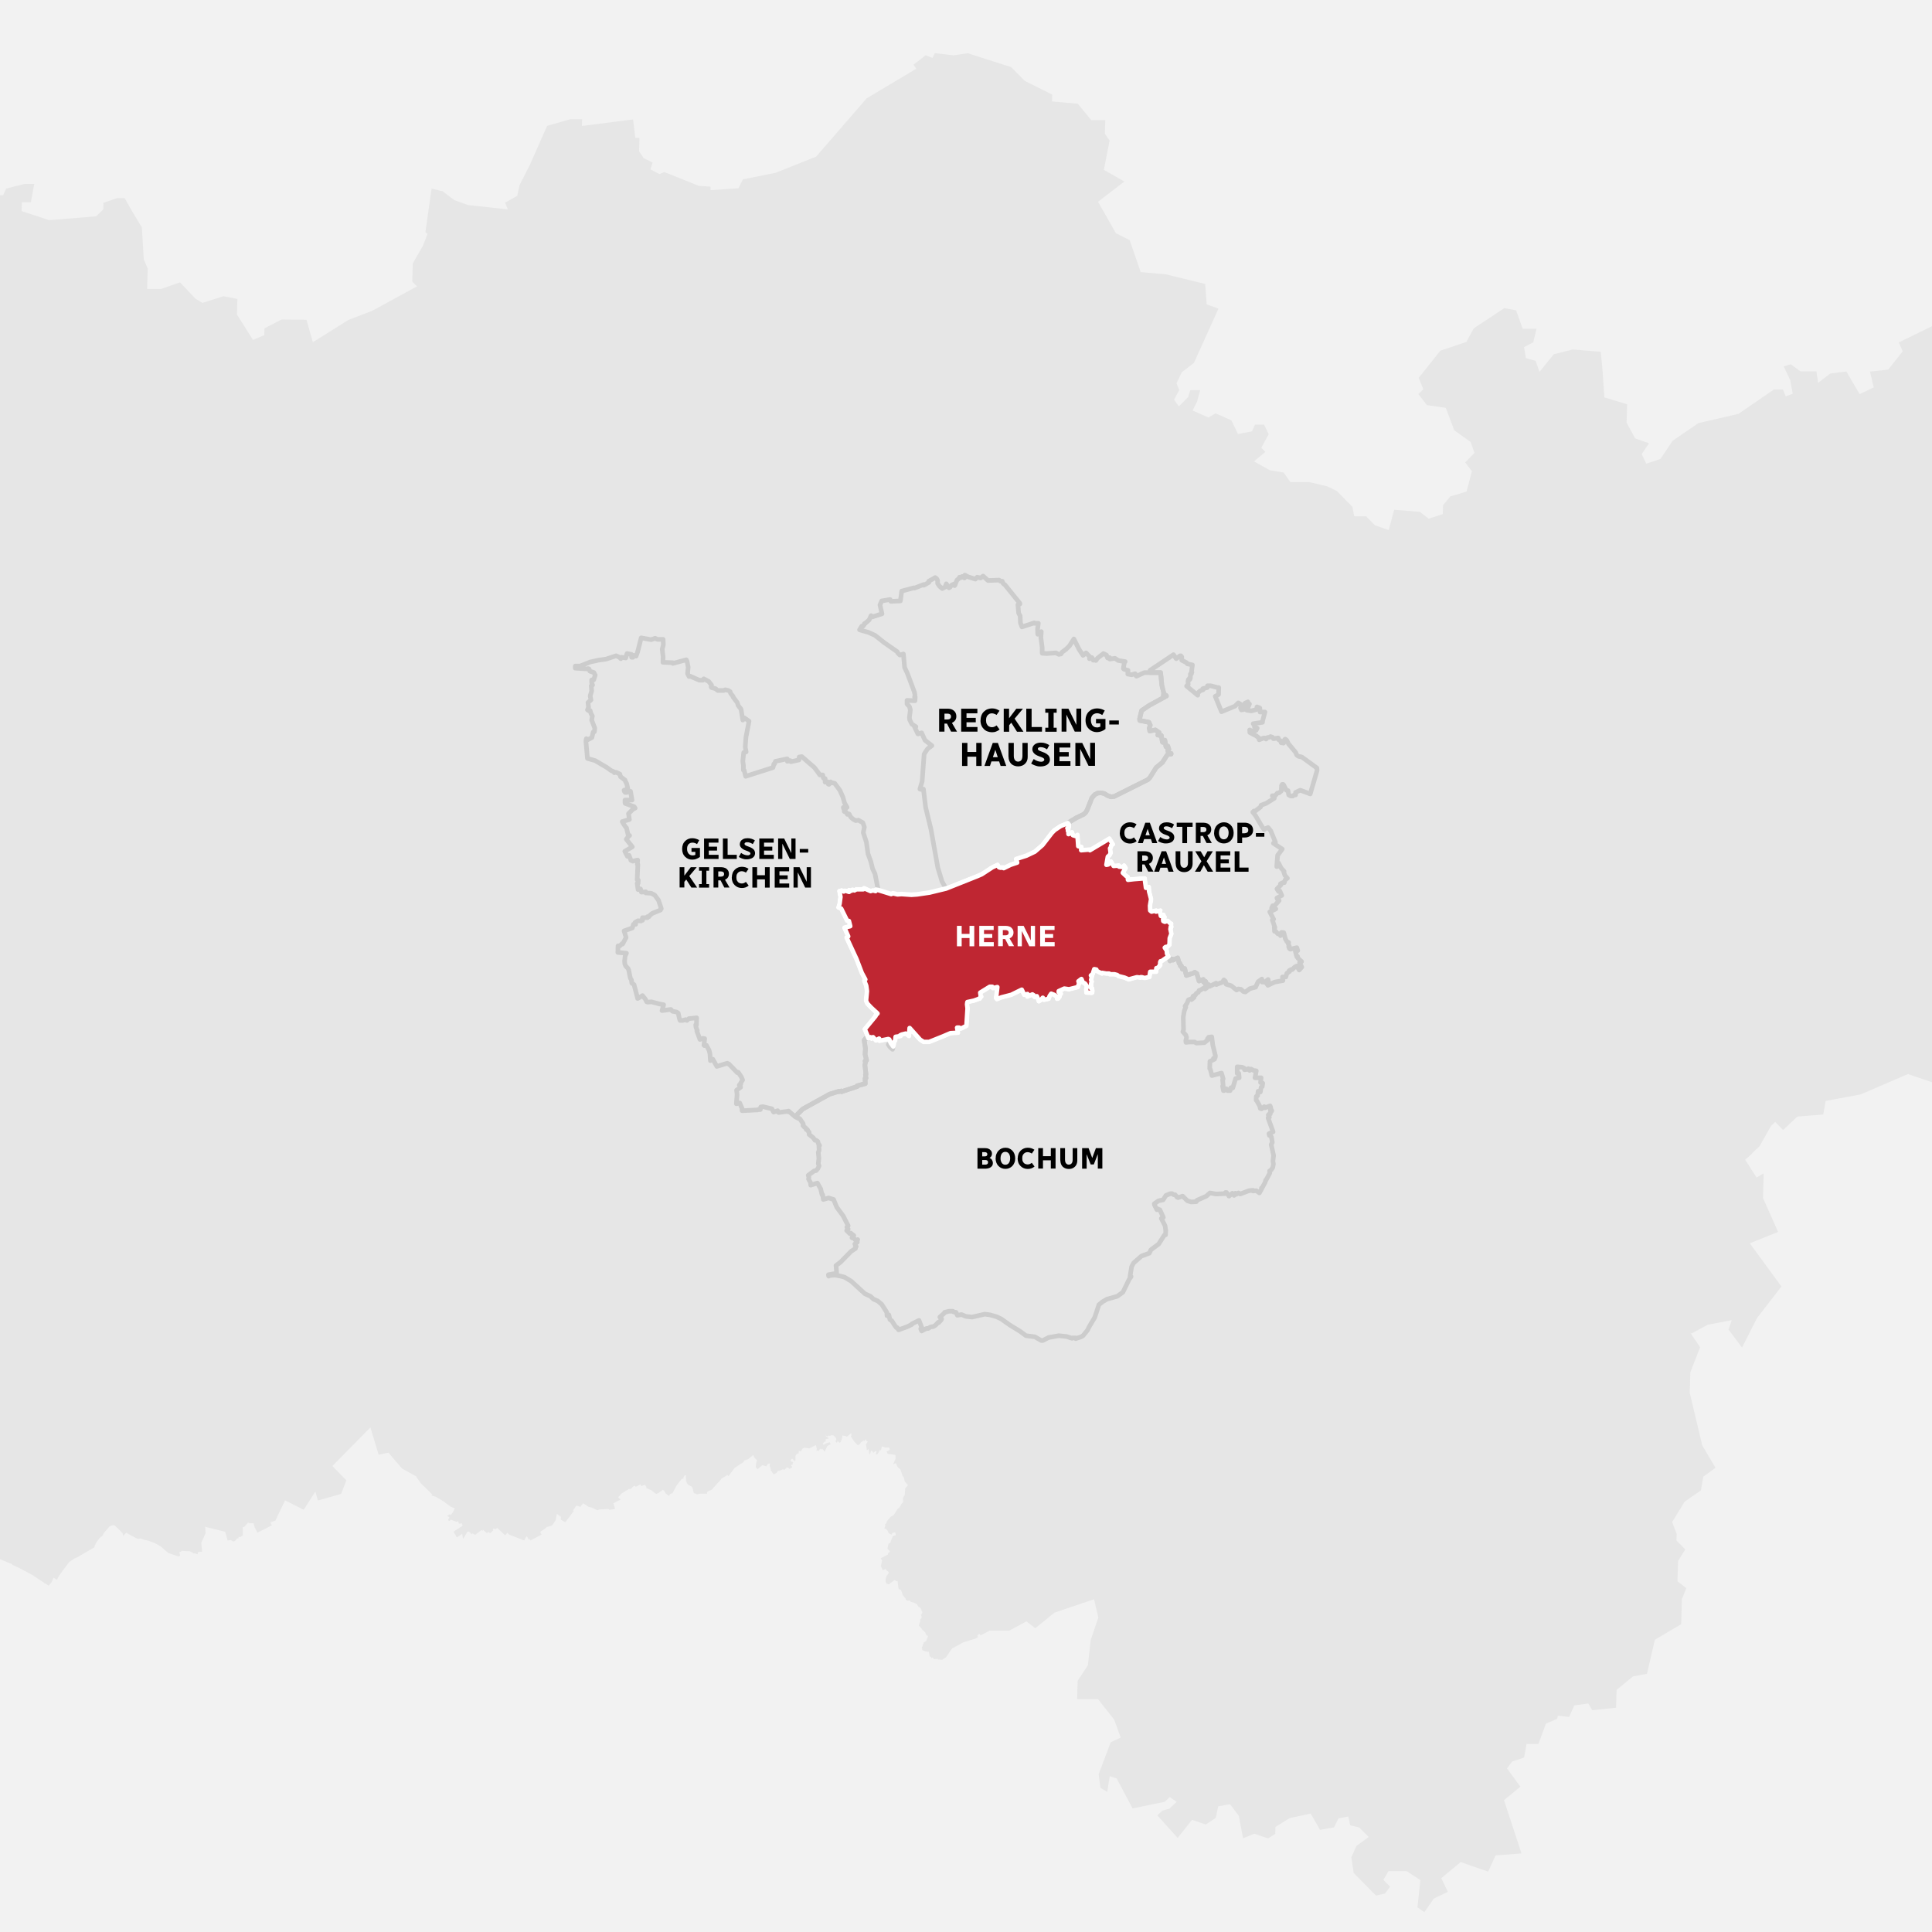 <?xml version="1.0" encoding="UTF-8"?> <svg xmlns="http://www.w3.org/2000/svg" id="svg2" version="1.1" viewBox="0 0 1920 1920"><!-- Generator: Adobe Illustrator 29.7.1, SVG Export Plug-In . SVG Version: 2.1.1 Build 8) --><path d="M1920,1920H0V0h1920v1920Z" fill="#e6e6e6"></path><path d="M1920,1920H0V0h1920v1920Z" fill="#f2f2f2"></path><path d="M12.1,1555.2l1.2.4,6.9,3.2,12.1,6.5,11.6,7.7.6.9.5-.3,3.3,2.2,2.9-3.3,2-4.7,3.3,2.2,2.4-4.4,9.7-13.1,5.1-3.6,3.3-1.4,16.8-9.8.2-1.4,2-4,4.2-5.1,1.3-.4,2.1-3.8,5.3-6.1,3.4-1.3,1.8.4,7.7,7.6.7,2.9,2.9-3.3,9.9,5.4,2,.7,2.6-.4,3.5,1.4,3.8.7,6.6,2.5,5.9,3.3,7.5,6.5,9.5,3.3,2.4-.4-.9-3.6,3.1-1.5.4.2,7,.3,3.4,1.8-.4.4.4.4.4-.7,4,1.1v-1.8l1.3-.4.2-.3h2.9c0,.1-.9-8.8-.9-8.8l4.4-9.8-.5-6.2,19.5,4.9.2-.4,2.6,9.1,3.3-.4,2.2,1.4,1.8-.4,1.8-2.2h.2l.9-.7.4.4.4-1.8,1.3.4,2.9-1.8-.2-8,1.8-.7,3.5-4,1.3.7h4.2l.9,3.6,2.9,5.8,14.3-7.3-1.4-3,5-1.7,1.2-2.6,8.4-17.6,18.5,9.4,11.6-18.1,2.5,8.9,23.1-6.6,5.2-13.5-13.9-14.2,37.8-38.3,8.2,27.1,9.8-2.1,2.1,2.6,11.3,13.2,14.6,8.1-.4.2,4.4,6.2,11.5,11.3-.7,1.1,4,1.1,7.5,4.4,7.3,5.4,4.2,1.8-1.5,3.3-2.6,3.6-.7-1.1-2.9,1.8,2.4,1.1-1.3,2.9.7.7h1.1l.7-1.1,6,2.2,1.5-.7.7,2.5,3.1-.4v1.1l.7.7-.7,1.1-8.4,5.4,3.3,5.8,5.3-3.6.9,5.1,4.4-7.3h1.5l2.6,2.5,1.1-.7,2.4,1.4,6.2-4.7,1.3.7.2-1.1,3.8,3.3,2.2-1.1,1.1,1.4,3.1-2.9-.4-.7,1.1-1.4,1.1,1.1,2.2-1.4,7.9,7.3,2.2-2.5,1.8,1.8,15,5.8,2-4,1.1.4,1.3,2.9,1.1-.7.7,1.4,11-5.8-1.3-2.2.7-1.1,4.4-2.9,1.3-1.4,4.4-1.1,1.5-1.1,2.9-4.4,1.3-6.5,2.9,2.2.4,1.1.9-1.4-.4,3.3.2.7,4.4,2.5,8.2-10.9-.4-1.1,3.3-4.7,3.8,1.4,2.9-3.6,5.3,3.6,3.1.7,4.6,2.2,1.5.4,1.3-.7,7.3-.4h2l.7.7,5.5-.7.2-.7-1.5-5.1,7.1-3.6-2.4-2.2,3.5-4,7.3-4.4h1.8l2.4-2.5,1.8-.7.7,1.1,4.8-2.5.7,1.8,3.5-1.4,1.8,2.5-.7.7,5.3,2.2,4,3.3,1.1.4,2.4-1.1,4-2.9,1.5,1.1,1.3,2.5,3.5,2.5.7-1.8,2.7-1.1,3.8-7.3,4.8-6.2.4-.7h1.8v-1.4l1.5-2.5.9.7.2,5.4.9,2.2,1.5,1.8,2.9,1.4,1.1,1.4,1.3,5.1,3.3,1.4,2.9-.7h7.1l-.2-1.1.7-1.1,4.2-1.8,2-2.5,6.4-6.9,1.1-1.8h.4l4.8-2.9.4-.7,1.3,1.4,6.2-8.3,9-5.8v-1.1l4.4-1.8,5.1-4,1.1,2.5,2.7,2.9-.9,2.2-.4,3.3v1.4l1.5,1.4.2.4,4.8-4,4,1.1,1.3-2.2,2.2-.7-.2,2.9.7,1.1.4,2.9,2.9,4,2.7-1.4,2-2.5.2.7,4-1.8,2,.4,2-2.2h1.3l1.3,1.4,2.7-1.4.2-.7-1.3-1.4,1.1-1.1.9.4-.4-1.8.9-.7-3.1-1.1.7-1.4,1.1-1.1,2.4,2.5.9-.4v-4.7l1.1-1.8,2-.7.2-2.5,2.2.4,1.3-2.5,2-1.1,5.1.7,6.4-3.3.9,3.6-.4,2.2,1.1-.4,1.1.7,1.5-2.5,1.3.7.7-.7,1.5,1.4.2,1.4,1.1-.4,2.4-5.1,3.3-1.8-.9-1.8-2.9.7-3.3,1.8-.7-1.4,1.3-1.4,1.5-.7v-2.2l3.3-.7-3.1-2.2.2-1.8.2,1.4,1.5.7.7-1.1,1.5.4,1.8-.7,2,.4,2.4,2.9v1.8l-.9,1.1,1.5,1.4.9-1.8,1.8,1.8,1.5-1.1-.4-.4.7-.7.9-3.3v-1.8l3.8.7.7.7,4.4-3.6.2,2.2-.7.7,3.8,5.8,3.3,3.3,2.4-1.4.2-1.1,3.1-2.2.7.7,1.1-1.8.7.4-.2.7,1.8,1.1-1.8,2.9.2,1.1.7,4.4,1.8-1.1.7,5.1h.7l.7-2.5.9-1.1,2,2.2,1.8-1.8,1.1.7-.7,2.2.2.7h1.1l2.9-4.7.7.7,1.1-4,3.5,1.1h3.8l.7,2.2-3.3,1.8,1.1,2.2,7.7,1.1v4l-2.4,5.4,2.4-1.1.9.4.2,1.4,1.5,2.5,2.2,1.8,2.2,6.2,1.3,1.8.9,4,3.3,3.6-2.9,3.3-.4,6.5-1.8,2.9.2,4-1.8,2.2-1.5,2.9-2.2,1.8-3.1,5.1-1.8,1.8-1.8.7-4,4.7-.4,1.8-1.8,1.8.9.4-1.3,3.3,1.8.4,1.3,1.4,1.5,2.9,2.7,1.4.7-1.8,2.9-.7.7,2.9-3.1,1.1-2.7,6.9-1.5.4-1.1,5.1,1.8,1.8.7,1.1-2,1.8v1.1l-7.1,3.6,1.3,2.5-1.3,5.4,2,4,2.7-1.1,3.5,3.6-2.7,3.6-.7,3.3v1.8l.9,2.5.7-.4.7.7h1.8l.2-1.1,2-1.1,2.4-1.8h.9l.9,1.1,1.3-.4,1.1,8,2.4,1.1,1.8,5.1,2.9,3.6v.7l1.5,1.1h2.7l.7,1.1,4.6,1.4.2.7h1.1l1.8,2.9,1.1.4,1.3,1.4,1.5,4-1.3,2.2.6,2.3-.4,1.2h-.2c0,0-1.1,1.5-1.1,1.5l.5.8-1.7,4.8,2.2,2.2,1,1.6,3.1,2.9,1.1,2.5,1.8,1.4-1.8,4.7-2.7,1.8v.4h.4l-1.1,1.4.2.7-1.3,2.5.7,1.1-.2,1.1.7.4,2.7,1.1,3.3.4.7,4.4,1.5.7.4,1.1,1.3-.7,1.1,1.8,3.5-.4.4.7h1.8l2.4.4,3.8-2.5,6-8.7,11.2-6.2,12.8-4,2-1.4-.9-1.1,1.8-1.8h.7l.4,1.1h.9l8.6-4.5h19.5c0,0,17-9.2,17-9.2l8.8,6.8,19.2-15.5,39.2-13.3,4.3,18.2-7.6,22.3-2.8,25.1-10.2,15.5-.5,18.2h20.8c0,.1,16.1,20.5,16.1,20.5l6.4,17.7-9.9,4.6-12,31.8,1.7,13.5,6.8,4.1,2.5-15.6,6.9,2.2,15.8,29.8,32-6.6,5-4.7,6.8,4.8-7.2,6.7-7,2-5,4.7,20.2,22.4,14.3-18,13.7,4.7,9.9-6.7,2.4-11.4,11.8-2.1,8.7,11.6,4.2,22.3,11.2-4.6,13.7,4.7,7.1-4.6.2-6.8,14.1-8.8,20.9-4.5,9.3,16.2,13.9-2.5,4.4-8.9,9.8-1.9,1.9,8.8,8.9,2.1,9.5,9.5-12.1,8.7-5.2,11.4,2.3,15.6,22.2,22.5,9-2.1,5.1-6.7-6.8-6.8,5.1-8.7h18c0,0,13.7,8.9,13.7,8.9l-2.9,27.1,6.9,4.8,9.3-13.5,14-6.7-6.5-13.6,19.2-16,27.4,9.5,7.3-16.1,25.8-2-17.4-52.9,16.3-13.4-13.3-18.2,5.1-6.8,11.9-4,2.4-13.5h11.8c0,0,7.5-20.2,7.5-20.2l11.1-4.7.8-3.2,11.1,1.3,5.2-11.5,13.9-1.9,3.9,6.7,23.7-2.5.5-17.7,16.3-13.4,13.9-2.6,7.8-33.8,26.2-15.5.7-24.9,4.4-10.9-8.8-6.8.6-20.3,7.2-11.4-8.8-8.9.2-6.7-4.5-11.6,12.4-20.2,16.2-11.3,2.4-13.6,12.1-8.8-13.2-22.4-12.4-52.2.6-20.3,9.7-24.9-9.9-14.7,1.3,1.1,16.2-8.8,23.8-4.5-3.1,9.4,13.4,17.8,14.7-29.1,24.4-31.6-31.4-42.9,28.1-11.3-15-33.8.7-24.4-7.1,4.1-11.3-17.7h0l6.2-5.4,1.5-1.8,6.6-6.2,10.6-18.8,1-1.5,3.9-3.8,7.9,8,14.2-13.4,25.7-2,2.4-13.5,34.8-6.5,47-20.2,24.3,8.3V324l-33.4,16.3,3.9,8.8-14.4,18.2-18.1,2,3.7,15.7-14,6.7-13.2-22.5-16,2-12.1,9.3-1.7-11.5h-15.9c0-.1-9.6-7-9.6-7l-7,2.1,6.5,13.6,2.5,13.6-7,2.6-2.7-6.8h-9c0,0-35.3,24.2-35.3,24.2l-39.8,9.2-25.5,17.5-12.2,18.1-14,4.7-4.6-9.5,7.3-10.8-13.8-4.8-8.5-15.6.5-18.3-22.6-6.9-2-29.1-1.6-16.2-27.7-2.3-18.9,4.7-14.3,17.6-3.8-11-9.7-2.7-1.8-10.9,9.1-4.8,3.3-13.5h-13.8s-6.5-18.3-6.5-18.3l-11.7-2.2-30.4,20.1-7.3,13.5-25.9,8.7-21.5,27,4.6,11.4-5,4.7,8.6,11,18.7,2.7,8.4,22.3,16.3,11.6,3.8,10.9-9.2,9.4,6.7,8.8-5.4,20.3-16.1,4.7-7.2,8.8-.3,8.8-13.9,4.6-8.8-6.8-25.6-2.1-5.4,20.2-13.7-4.8-8.8-8.9h-11.8s-1.8-9.4-1.8-9.4l-15.4-15.7-9.6-4.7-17.9-4.2h-18.7c0-.1-6.7-9.5-6.7-9.5l-13.8-2.3-15.7-8.8,11.3-9.4-4-4.1,7.3-13.5-4.6-9.5h-9s-3,6.7-3,6.7l-13.9,2.6-6.6-13.6-15.7-6.9-7.1,4.1-15.7-6.9,4.4-8.8,3.1-11.4h-9.8s-2.2,6.8-2.2,6.8l-9.2,9.3-4.7-6.8,5.1-9.4-2.7-6.8,5.2-10.9,12.1-9.3,24.4-54-11.7-4.2-1.5-20.3-39.3-9.6-24.8-2.2-10.9-31.7-13.7-6.9-17.8-31.3,26.2-20.1-20.4-11.6,5.7-29.1-4.7-6.8.4-13.5h-13.9c0,0-13.4-16.3-13.4-16.3l-25.6-2.3.2-6.8-27.3-13.6-13.5-13.7-43.2-13.8-14,2.1-18.7-2.2-2.2,4.8-6.9-2.7-12.1,9.4,2.8,4-49.4,29.5-50.2,57.9-40,16-32.8,6.6-4.3,8.8-27.8,1.9v-3.5c0,0-11.7-.8-11.7-.8l-34.2-13.7-4.9,2-8.9-4.7,2.2-6.8-8.8-4.2-4.7-6.8.4-13.5h-4.1l-2.3-18.3-50.8,6.5.2-6.7h-11.8c0,0-23,6.6-23,6.6l-17,38.5-10.3,20.2-2.4,10.9-12,6.7,2.6,6.7-39.4-4.3-13.7-4.9-11.6-8.8-11-2.6-6.1,43.1,2,2-4.4,11.5-10.2,17.7-.5,18.1,4.7,4.7-44.3,24.2-23.9,9.2-35.3,22.1-6.3-22.3-24.9-.2-16.9,8.7-.2,6.8-11.2,4.7-15.9-25.2.4-15.5-13.8-2.7-21,6.6-6.8-4.1-15.4-16.3-18.9,6.6h-13.8c0,0,.6-20.4.6-20.4l-3.9-8.9-1.9-31.8-10.6-17.7-6.6-11.6h-7s-14,4.7-14,4.7l-.2,6.7-7.1,6.8-46.6,3.8-27.4-9,.2-8.8h9s3.3-18.2,3.3-18.2h-9.7c0,0-18.1,4.6-18.1,4.6l-3.1,6.7H0v1355.4l12.1,5h0ZM1762.3,1113.6h0Z" fill="#e6e6e6"></path><polygon id="Catrop-Rauxel-kontur" points="1269.4 788.2 1271.2 787.9 1273.4 786 1273.6 780.6 1274.3 779.5 1275.2 779.5 1275.8 780.2 1278.3 785.3 1280 785.7 1280.7 790 1282.7 791.1 1284.7 791.1 1286.2 790 1287.5 790 1287.5 787.5 1292.2 785.3 1302.1 789 1308.9 765.7 1308.7 763.2 1293.7 752.3 1290.4 751.6 1288.8 750.5 1287.5 747.6 1280.5 739.2 1278.7 735.6 1277.2 734.5 1276.7 734.9 1276.7 737 1275.6 738.5 1273.2 738.1 1273.6 736.7 1270.8 735.2 1270.3 733.4 1265.5 734.1 1264.6 732.7 1262.6 732 1261.5 732.7 1259.5 733 1258.2 734.5 1256.9 733.4 1255.8 733.4 1251.4 735.2 1251.1 733.4 1248.3 731.2 1242.1 728 1241.9 725.4 1245.4 726.9 1248.3 725.8 1249.4 723.6 1246.7 722.5 1246.7 721.1 1245.4 719.2 1254.7 717.8 1254.7 716.7 1257.1 707.6 1252.2 707.6 1252 703.6 1249.2 702.5 1248.7 705.1 1243.6 706.5 1239 705.8 1241.7 699.6 1240.6 699.3 1240.1 697.5 1237.2 698.9 1236.1 705.1 1233.7 705.5 1232.8 703.6 1233.7 701.5 1232.8 701.1 1233.1 700 1230.6 698.5 1227.3 701.8 1213.9 707.3 1207.7 692 1211 690.2 1211.2 683.3 1209.9 683.3 1203.1 681.5 1200 681.5 1199.8 683.3 1195.3 684.4 1195.6 685.5 1192.5 686.6 1190.5 688.7 1190.3 690.9 1179.2 681.8 1180.8 680.4 1180.6 677.1 1181 675.3 1181.9 675.7 1182.6 675 1182.1 673.9 1183 673.9 1183 669.9 1183.9 669.9 1184.5 668 1184.1 667.7 1185 660.8 1179.9 659.7 1179.2 658.6 1174.4 656.1 1174.4 652.8 1173.5 651.7 1172.8 651.7 1168.9 654.6 1166.2 650.6 1142.9 666.2 1142.9 668.4 1153.4 668.4 1154.6 680.8 1156.5 688.7 1156.1 692 1158.7 690.9 1159.2 691.7 1142 701.1 1134.5 706.2 1132.5 714.5 1132.7 716 1141.8 717.8 1143.1 720.7 1142 724 1142.4 724 1142.6 726.5 1148.2 725.4 1151.9 728 1150.6 730.5 1154.1 730.9 1155.2 737.4 1155.7 737.8 1157.6 735.6 1158.7 742.1 1160.5 741.4 1161.6 744.7 1160.5 745.4 1161.2 748.7 1163.8 748.7 1163.8 749.4 1161.2 749.4 1159.8 750.5 1155.2 757.7 1149 762.8 1142.6 773 1140.7 774.8 1107.3 791.5 1104.1 791.9 1101 790.8 1097.4 788.6 1094.1 787.9 1090.8 788.2 1087.9 789.7 1085.1 793 1080.4 804.9 1078.9 807.5 1076.9 809.3 1069.9 812.6 1061 818 1062.2 819.5 1062.2 822 1060.8 823.1 1061.9 823.8 1061.3 825.6 1061.9 826 1061.9 828.9 1065.4 827.1 1066.3 830 1069.9 831.1 1070.8 829.6 1071.6 840.9 1074.7 841.6 1074.5 844.9 1082.7 844.2 1083.1 844.9 1102.5 833.3 1106 839.1 1104.3 840.2 1104.1 842 1103.2 843.1 1103.8 847.8 1102.7 850 1101 851.4 1099.6 859.4 1101.4 859 1104.1 856.1 1106.7 860.5 1112 860.1 1112.2 861.2 1116.2 861.6 1117.1 860.1 1118.8 862.7 1115.9 867.4 1119 870.3 1120.8 871.4 1121 874.3 1127.2 873.6 1137.6 872.8 1138.9 882.3 1141.8 881.5 1142 885.9 1144 893.5 1142.9 900.1 1143.1 904.8 1144.4 905.9 1149 904.8 1148.8 905.9 1153.2 904.8 1152.6 905.5 1153.7 910.2 1156.3 909.1 1156.8 911 1157.4 911.3 1157.2 912.4 1155.9 913.5 1156.1 915.3 1157.6 916 1160.5 915 1162.5 917.1 1164 917.9 1163.8 921.1 1164.2 921.1 1163.4 921.5 1163.6 922.6 1163.2 923.3 1164.2 928 1162.5 932.4 1162.3 938.9 1160.1 941.1 1158.5 941.1 1157.6 941.8 1159.6 944.7 1159.8 947.6 1161.2 950.5 1162.7 954.9 1165.1 953.1 1165.6 954.2 1170.4 952 1171.8 957.4 1172.4 957.1 1173.1 960 1173.9 959.6 1175.1 963.2 1177.3 962.5 1179 969.4 1186.5 966.9 1187.4 966.2 1189.4 967.6 1191.6 974.9 1195.8 973.4 1196.2 976 1198 975.2 1198.7 976.7 1198 978.1 1199.1 980 1201.3 978.5 1202 980.3 1208.6 977 1208.8 978.5 1209.5 978.1 1216.3 975.6 1215.6 974.9 1216.3 973.8 1217.8 975.2 1218.5 978.1 1223.6 979.6 1228.9 983.9 1230.6 982.8 1233.3 983.2 1235.7 985.4 1237.7 985.8 1242.1 982.5 1247.8 981 1250.3 975.6 1254 973 1254.4 976 1255.3 975.2 1256.9 976.3 1260.2 973.4 1260.6 975.6 1259.3 978.1 1260 979.2 1266.6 976 1275 974.5 1274.5 970.9 1277.8 970.9 1278.9 967.2 1281.6 965.4 1281.1 964.7 1282.9 963.6 1284.2 963.6 1286.6 961.1 1288.8 960 1291.1 964 1293.7 961.1 1291.5 956.7 1293.5 955.6 1289.9 952.3 1289.5 950.5 1288.8 950.9 1287.3 945.5 1289.7 944.7 1288.8 941.8 1282.2 943.3 1281.3 942.5 1280.7 940.7 1281.3 940.4 1280.2 937.8 1280.7 936.7 1278.9 935.7 1277.4 933.1 1275.8 926.9 1273.6 926.6 1273.6 929.1 1272.5 929.8 1271.2 928 1269.9 928 1267.7 925.5 1266.6 925.5 1266.4 921.5 1267 921.8 1264.4 914.2 1265.7 913.5 1261.9 906.2 1267.9 903.3 1266.8 903.3 1266.4 901.9 1263.7 902.6 1264.8 900.1 1266.6 900.1 1271.2 895 1269.4 893.5 1269 892.4 1273.8 889.9 1271.9 885.5 1270.6 885.9 1269 883.4 1273 879.4 1272.5 878.3 1275.6 876.8 1276.3 877.2 1277.2 874.3 1279.4 872.8 1276.9 869.9 1275.6 865.9 1276.1 865.9 1273.2 862.7 1270.6 857.6 1269.4 859.4 1270.3 860.8 1268.8 861.2 1269.7 850 1274.3 843.8 1265.5 838 1267.5 836.9 1262.8 825.6 1260.2 822.4 1257.5 823.5 1256.4 824.5 1254.9 822.7 1247.6 810.4 1245 807.1 1246.1 806 1247.4 806 1252.7 802 1253.3 800.2 1258.2 798.4 1266.4 793.3 1264.4 790.8 1267.2 790.8 1269.4 788.2" fill="none" stroke="#ccc" stroke-linecap="round" stroke-linejoin="round" stroke-width="4.6"></polygon><polygon id="Bochum-kontur" points="1265.7 1148.4 1263.3 1137.5 1264.4 1135.3 1264.2 1133.9 1263.5 1129.9 1262.8 1128.8 1261.5 1128.4 1261.1 1126.6 1265.2 1124.8 1260.2 1111 1261.5 1110.3 1260.4 1108.1 1261.1 1107.4 1261.3 1107.8 1262.4 1107 1261.9 1106.3 1263.5 1104.5 1263.9 1103.8 1263.3 1102.7 1262.4 1103 1262.8 1100.5 1262.2 1099 1257.1 1100.9 1256.4 1099.8 1253.8 1101.9 1252.5 1101.6 1251.8 1099 1249.2 1094.3 1248.3 1093.2 1248.5 1089.6 1249.8 1088.9 1250.3 1084.5 1252.5 1085.2 1253.3 1080.5 1254.4 1079.8 1254.9 1076.5 1252.7 1075.8 1253.3 1071.1 1247.2 1071.1 1248.5 1064.2 1245.8 1063.8 1243.2 1062.4 1241.9 1063.8 1240.6 1062 1239.4 1062.7 1236.8 1063.1 1236.6 1061.6 1234.4 1060.6 1229.5 1060.2 1229.5 1066.7 1231.1 1066.7 1231.5 1071.1 1228 1071.8 1225.1 1081.2 1223.3 1080.9 1222.5 1083.8 1219.8 1083.8 1219.2 1082.3 1218.5 1082 1216.3 1082.3 1216.5 1083.8 1215.8 1083.8 1215 1079.4 1215.6 1079.4 1215 1072.9 1215.6 1072.2 1213.9 1066.4 1204.4 1068.9 1202.8 1062.7 1202.2 1062 1202.4 1054.8 1207 1052.6 1205.9 1051.8 1207.7 1050.8 1207.9 1049.3 1205.3 1038.8 1204.2 1030.4 1201.1 1030.8 1200.9 1032.2 1200 1032.2 1200.4 1033.3 1196.9 1036.2 1188.9 1036.6 1187.2 1035.5 1182.1 1035.5 1178.6 1035.9 1178.4 1034.4 1179.2 1030.8 1178.4 1028.6 1175.5 1025.3 1176.2 1023.2 1175.9 1010.8 1177 1004.3 1178.4 1001 1177.7 999.9 1179.7 997 1181 993.7 1183.4 992.7 1184.1 993.4 1186.7 991.2 1186.3 990.5 1185.4 990.8 1185.6 990.1 1188.1 988.7 1188.9 987.2 1190.9 986.1 1191.6 984.3 1192.3 984.3 1196.4 981.8 1197.1 981.8 1197.6 982.8 1199.1 981.8 1199.1 980 1198 978.1 1198.7 976.7 1198 975.2 1196.2 976 1195.8 973.4 1191.6 974.9 1189.4 967.6 1187.4 966.2 1186.5 966.9 1179 969.4 1177.3 962.5 1175.1 963.2 1173.9 959.6 1173.1 960 1172.4 957.1 1171.8 957.4 1170.4 952 1165.6 954.2 1165.1 953.1 1162.7 954.9 1161.2 950.5 1154.3 955.3 1153.4 955.3 1153.4 956.3 1153 956.3 1153.2 958.9 1152.6 958.9 1152.6 960 1150.1 962.2 1149.2 962.2 1149 965.8 1143.1 965.8 1142.4 970.9 1137.6 972 1134.7 971.2 1133.6 971.2 1133.6 971.6 1129.8 971.2 1121.7 973.4 1117.5 971.6 1111.5 970.1 1110.2 969 1107.6 968.3 1102.9 968.3 1102.3 967.6 1099.4 967.6 1095.4 966.9 1095.2 967.6 1089.3 964.7 1089.5 963.6 1087.5 963.2 1086 968 1084.2 969.4 1085.3 969.8 1084.4 973.8 1085.1 975.6 1084.4 977.4 1084.4 982.1 1085.3 982.1 1085.7 984.7 1085.5 986.5 1084.9 986.8 1079.6 986.5 1079.3 983.2 1080.2 980.3 1078.2 977.4 1076 976.3 1074.7 973 1071.8 975.2 1072.5 977 1071.2 981 1062.4 983.2 1057.7 982.5 1052.2 985 1052.2 986.1 1053.3 986.1 1054.4 987.6 1053.5 988.3 1052.9 990.8 1051.6 990.8 1051.8 992.3 1050.5 992.7 1050.7 991.2 1049.1 989.8 1047.6 988.7 1044.7 987.6 1043.2 989.8 1042.1 992.7 1037.4 993.7 1036.3 991.6 1034.6 993.7 1032.4 995.2 1030.4 990.1 1028 990.8 1027.1 989 1026.6 989.4 1026 988.3 1020.9 990.5 1021.1 987.9 1017.8 988.7 1015.4 983.6 1005 988.7 995.3 991.2 990.7 993 989.8 991.9 991.1 981 986.7 982.1 986.1 980.7 983.6 980.7 974.2 986.5 974.6 989.4 975.3 990.5 973.9 991.6 973.9 992.3 967.8 994.5 961.4 995.9 961.1 998.1 961.6 1002.1 960.5 1019.5 955.4 1022.1 953.4 1022.4 953.2 1021.3 951.2 1021.3 952.1 1026.4 944.6 1026.8 936.9 1030.1 923.4 1035.5 917.9 1035.5 914.4 1033.3 904 1021.7 903.4 1029.7 900.1 1027.2 896.1 1028.2 894.5 1029 895 1029.7 890.1 1030.4 889.7 1034.1 888.4 1035.9 888.4 1037.7 887.7 1039.9 887 1042.8 884.2 1040.2 882.8 1038 885.3 1036.6 883.7 1033 883.1 1033.3 882.8 1032.6 874 1034.4 873.6 1032.2 870.5 1034.1 867.6 1030.8 866.1 1032.2 865 1030.8 863.2 1031.9 862.8 1032.2 861.2 1030.8 858.8 1033.7 860.1 1042 859.7 1047.8 861.2 1053.7 859.7 1054.4 860.1 1055.8 859.5 1058.4 860.6 1067.8 860.1 1067.8 860.6 1071.4 859.7 1071.8 859.9 1076.9 851.8 1079.1 851.8 1079.8 836.3 1084.9 836.1 1084.2 833.7 1084.9 833.7 1084.5 824.4 1087.4 797.5 1102.3 791.8 1108.1 791.3 1109.9 793.1 1111.4 794.2 1111.4 795.1 1112.1 798.2 1116.8 798 1118.7 798.6 1118.7 799.3 1120.1 800.6 1120.8 801.3 1122.6 802.4 1122.6 803.5 1124.8 804.1 1125.2 804.1 1127.4 808.1 1130.6 809.9 1133.2 811 1133.2 812.7 1134.3 813.2 1136.4 814.5 1138.3 813.8 1138.3 814 1143.3 813.2 1145.2 813.8 1151.3 813.2 1156.4 814 1158.6 812.7 1161.5 811 1163.3 809 1163.7 803.2 1168 803.9 1169.8 803.5 1171.7 805.5 1175.3 805.7 1177.8 812.3 1175.7 815.6 1181.5 816.9 1187.3 817.1 1187.6 817.6 1187.3 818.2 1192 823.5 1190.5 828.4 1192 831.5 1199.6 837.9 1208.3 842.9 1218.1 841.6 1219.6 842.9 1221.4 841.4 1222.9 844.7 1226.1 845.4 1225.4 848.5 1227.9 846.7 1230.1 848.5 1230.5 850.4 1232.7 852.4 1231.9 851.8 1233 852 1234.5 850.7 1235.2 850.7 1235.6 849.5 1236.3 850.9 1238.8 849.8 1239.9 850.2 1240.7 845.8 1243.6 835.2 1254.4 830.8 1257.7 831.5 1265.3 823.3 1266.8 823.5 1268.2 824.9 1267.5 830.2 1267.2 835.4 1268.2 839.4 1269.3 846 1273.3 859.5 1285.7 865 1288.2 868.1 1291.1 872.3 1292.9 876.2 1296.2 881.3 1304.2 881.5 1307.5 883.3 1306.7 884.4 1311.4 886.2 1312.5 889 1316.9 890.8 1319.4 891.7 1319.4 893 1321.6 902 1318.3 906.2 1316.2 906 1315.8 913.3 1312.2 916.4 1320.2 915 1320.5 915.9 1322.7 920.8 1320.2 922.5 1320.2 924.8 1318.7 927.6 1318.3 929.8 1316.9 932.5 1314 932.9 1314.4 935.3 1311.8 935.1 1311.1 935.8 1310.7 934 1308.9 938.9 1304.6 938.7 1304.2 943.1 1303.1 947 1303.1 947.7 1303.8 950.1 1304.2 951.4 1307.1 955.6 1306.4 959.8 1308.2 966 1308.9 978.6 1306 983.9 1306.7 990.5 1308.6 994.9 1310.7 1003.7 1316.9 1013.8 1323.1 1019.6 1327.4 1028.4 1328.5 1034.8 1332.2 1036.3 1332.2 1042.1 1329.2 1052.2 1327.4 1059.9 1328.2 1065.4 1330 1065.4 1329.6 1069 1329.6 1069 1330.3 1074.5 1328.5 1076.3 1327.4 1080.7 1322 1082.7 1318 1087.9 1309.3 1092.1 1296.6 1095.7 1293.7 1100.1 1291.1 1102.7 1290.4 1110.4 1288.2 1115.9 1284.2 1122.1 1271.5 1124.1 1268.6 1123.7 1268.6 1123 1268.6 1124.6 1258.8 1126.5 1255.2 1134.3 1248.3 1142.2 1245.4 1143.7 1242.1 1151.5 1236.3 1157 1227.6 1158.3 1227.2 1158.5 1222.9 1157.8 1218.1 1154.1 1210.9 1156.1 1209.8 1152.6 1202.2 1152.1 1202.5 1150.8 1201.4 1149.7 1202.2 1147.3 1197.4 1147.1 1196.3 1151.2 1193.4 1155.9 1192.4 1158.7 1188 1163.2 1186.2 1164.7 1186.2 1166.5 1187.3 1167.8 1187.3 1169.8 1189.8 1170.9 1189.8 1170.7 1190.2 1175.3 1188.7 1180.1 1193.4 1183.9 1194.5 1188.9 1194.2 1188.9 1193.4 1189.8 1192.7 1198.9 1188.7 1202.4 1185.5 1208.4 1186.6 1217.8 1186.2 1217.8 1185.1 1218.9 1185.1 1221.4 1188.7 1224.7 1185.8 1226.4 1188 1227.8 1185.8 1228.6 1186.9 1230.8 1185.5 1232.4 1186.6 1241.2 1183.3 1245.2 1182.9 1245.2 1183.6 1248.5 1183.3 1251.6 1185.5 1253.8 1181.5 1253.6 1180.7 1254.2 1180.7 1257.3 1174.9 1257.8 1172.8 1258 1173.1 1261.9 1165.8 1261.7 1163.7 1263.1 1162.9 1264.8 1160.4 1265.5 1156.8 1265 1153.9 1265.7 1148.4" fill="none" stroke="#ccc" stroke-linecap="round" stroke-linejoin="round" stroke-width="4.6"></polygon><polygon id="Recklinghausen-Kontur" points="1161.2 748.7 1160.5 745.4 1161.6 744.7 1160.5 741.4 1158.7 742.1 1157.6 735.6 1155.7 737.8 1155.2 737.4 1154.1 730.9 1150.6 730.5 1151.9 728 1148.2 725.4 1142.6 726.5 1142.4 724 1142 724 1143.1 720.7 1141.8 717.8 1132.7 716 1132.5 714.5 1134.5 706.2 1142 701.1 1159.2 691.7 1158.7 690.9 1156.1 692 1156.5 688.7 1154.6 680.8 1153.4 668.4 1142.9 668.4 1137.3 668.4 1129.4 672 1128.5 671 1128.1 669.5 1124.6 670.6 1120.8 669.9 1121 666.2 1117.1 665.1 1116.4 664.4 1117.3 658.6 1118.2 657.5 1111.3 656.4 1108 654.2 1102.9 655 1102.7 653.5 1100.7 653.9 1099.6 651 1096.6 649.5 1090.6 654.2 1089.1 656.4 1088.4 655.7 1086.4 656.1 1085.1 653.5 1082.7 654.6 1083.1 652.8 1079.3 648.8 1076.3 651.3 1072.3 645.2 1067.2 635 1062.8 641.9 1059.1 645.5 1055.5 648.1 1054.4 649.9 1052.2 650.3 1049.3 648.8 1040.3 649.5 1035.7 649.2 1035.7 643.4 1034.4 633.5 1034.8 627.7 1031.3 630.3 1031.1 625.2 1031.9 619.4 1029.3 619.4 1027.5 619.4 1027.7 619 1023.3 620.5 1015.6 623 1014.1 619 1013.8 612.1 1012.3 609.2 1011.6 600.9 1013.6 600.2 1013.4 599.4 998.8 581.3 996.9 579.8 996 577.6 994.2 577.6 992.9 576.5 981.9 576.9 977 572.5 974.6 574.4 971.1 573.6 969.3 575.5 962.2 573.3 958.9 571.5 958.5 574.4 956.1 572.9 955.2 574 953.6 573.6 953.2 574.7 951 576.5 949 581.6 948.6 582 947.9 580.5 945.9 581.3 943.9 583.8 943.1 584.2 940.4 580.2 939.1 583.5 936.4 584.9 933.8 582.7 931.8 579.8 931.8 576.9 930.9 575.1 929.4 574 923 577.6 923.2 578.7 918.1 581.6 917.9 580.9 908.7 584.5 908.2 584.2 896.1 587.4 894.8 597.2 885.3 597.6 884.6 595.8 876.2 597.2 874.5 601.2 876.5 610 866.5 613.2 865.7 611.8 863.7 616.1 859.9 619.4 859 619.8 859 620.5 857.7 622.3 856.4 622.3 854.2 625.9 863.2 628.5 869.6 631.4 878.7 638.6 891.7 647.7 892.1 648.8 894.3 651 897.8 649.9 899 663.3 901.6 668.8 908.7 687.7 909.3 690.9 908.9 692.7 909.5 692.7 909.3 696.4 901.4 696 901.4 699.6 903.8 702.2 904.7 705.5 903.8 712.7 904 715.2 906.2 719.6 910.2 722.2 908.9 722.5 912.2 729.4 915.9 728.3 919.2 735.6 926.1 741 921.7 744.3 918.4 749.4 916.4 776.6 914.2 784.2 915.9 784.6 917.7 784.2 919.9 802.4 925.2 824.2 932 862.3 936.2 876.1 940.2 883 971.1 870.7 975.5 868.8 986.1 861.9 991.4 859.4 992.9 861.9 994.4 862.3 995.3 861.9 995.8 862.3 996.9 861.9 997.5 862.7 1004.2 859.4 1010.8 857.2 1009.7 853.6 1020 850.3 1028.4 846.3 1035.9 839.8 1045.4 827.5 1048 824.9 1054 820.9 1061 818 1069.9 812.6 1076.9 809.3 1078.9 807.5 1080.4 804.9 1085.1 793 1087.9 789.7 1090.8 788.2 1094.1 787.9 1097.4 788.6 1101 790.8 1104.1 791.9 1107.3 791.5 1140.7 774.8 1142.6 773 1149 762.8 1155.2 757.7 1159.8 750.5 1161.2 749.4 1163.8 749.4 1163.8 748.7 1161.2 748.7" fill="none" stroke="#ccc" stroke-linecap="round" stroke-linejoin="round" stroke-width="4.6"></polygon><polygon id="gelsenkirchen-kontur" points="861.9 997.4 860.6 994.5 861.5 985 860.8 979.6 858.8 974.5 859.9 973.4 856.4 966.9 851.1 953.1 841.2 931.7 842.9 930.6 839.2 922.2 839.2 921.8 844.9 920.4 843.6 915.3 841.8 915 835.9 903 833.2 901.9 834.3 898.2 835.2 891.3 834.1 885.5 835.2 885.5 836.3 884.8 838.5 885.9 838.8 885.2 840.5 885.2 843.8 886.3 843.8 884.5 846 885.2 847.1 884.1 849.1 884.8 851.1 883.7 857.9 883.7 858.6 882.6 865.2 885.5 867.6 884.8 870.1 885.5 870.3 884.1 872.7 884.5 869.6 868.5 867.2 863.4 865.4 856.1 862.6 848.5 861 836.9 857.9 827.5 859 822 857.5 817.6 853.1 815.1 850.4 815.5 848.2 814.4 845.6 812.2 843.8 808.9 842.1 809.3 841.2 807.5 839 806.4 839 805.3 840.3 803.8 838.3 803.5 838.1 802.4 841.8 802.4 839.2 797.7 837.7 792.2 834.6 785.3 829.5 778.4 826 777.7 825.5 777 825.3 778.1 823.8 779.5 823.1 779.2 822.7 777 820 777.3 820 773.7 818.9 773.7 818.2 773 817.6 770.1 814.7 770.1 813.2 767.9 809.4 762.8 796.8 751.9 794.2 752.3 794 755.2 786 757 785.4 755.9 782.5 756.6 782.3 754.1 770.6 756.6 769.7 759.2 769.1 759.2 768.2 762.8 741 771.5 739.5 765.4 738.8 765.4 738.8 760.6 738.2 756.6 739.1 747.9 741.5 747.2 740.6 742.5 741.3 732.7 744.4 716.7 739.7 713.4 738.2 715.6 736.4 704.7 733.6 701.1 732.7 698.2 728.5 692.7 728.5 692 726.1 689.1 725.6 687.3 723.8 686.2 720.8 685.5 719.2 686.2 713.3 686.2 711.1 684.4 707.1 683.3 706.7 682.6 707.1 680.8 704.2 677.1 700.7 675.3 699.4 674.6 698.5 676 695 676 685.9 672 684.8 672.4 683.3 669.5 683.9 663 682.8 657.2 682 655.7 668.7 659.3 668.7 658.6 658.8 658.2 659 652.8 658.1 645.2 659.2 640.8 659 635.4 653.3 635.4 651.1 634.3 647.1 635.7 637.2 633.9 633.7 647.7 632.1 652.1 629.9 651.3 629 653.2 627.7 653.2 627.5 650.3 623.1 649.5 621.8 653.9 617.6 653.2 616.9 654.6 615.6 653.2 612.3 651.7 602.3 655 594.6 656.1 586.5 657.9 576.5 661.9 571.7 661.9 571.7 664 584 664.8 584.3 664.4 585.4 664.8 586.2 667 590.2 668.4 591.5 671 590 675.7 588 675.7 588 678.6 588.9 680.8 587.6 681.5 588 686.6 586.5 691.7 587.3 695.6 584.3 698.2 584.9 702.9 583.8 705.5 585.6 706.5 586.5 706.2 587.3 709.1 588.7 711.6 588 715.6 591.1 723.6 590.7 727.2 589.5 727.6 588.2 733 584 735.2 582.7 734.1 582.5 734.9 582.3 737 583.8 753.7 591.5 755.9 603.2 762.8 607.2 765.7 610.5 767.2 610.5 767.9 612.3 767.5 616 769.3 616.7 771.9 621.1 775.2 621.8 777 622.8 778.8 624 784.2 620.2 785.3 620.4 786.4 621.3 787.5 622.8 787.5 626.6 786.4 628.1 795.1 621.1 795.1 621.1 797.7 621.3 798.4 630.3 801.7 631.2 803.1 629 804.2 624.6 808.6 625.5 814.4 618.4 816.5 618.9 817.6 621.8 822 622.6 822.7 624.2 829.6 625.7 830.3 624.4 831.4 622.4 834 628.4 841.6 620.9 846 623.5 851 625.1 850 627 855 628.8 855.8 633.7 854.7 633.4 859 633.9 859 633.2 874.3 634.3 874.7 634.1 877.9 633.2 877.9 634.1 884.1 636.5 883.4 637.4 886.6 641.8 886.3 641.8 887.4 647.1 887.7 650.6 889.5 654.4 894.6 657.2 903 656.2 903.7 656.4 904.4 648.2 907.7 644.7 910.6 644.9 911 643.4 911 643.4 912 638.5 912 638.5 914.6 637.2 914.6 637 915.3 634.1 915 631 916.8 631.7 918.6 629.5 918.6 628.4 922.2 620.2 925.1 622.2 931.7 618.7 938.2 618.2 937.8 616 940 614.2 940 614 946.5 622.6 947.3 621.3 949.8 620.7 954.9 620.9 957.8 621.8 960 624.2 962.5 624.8 964 626.4 972 627.5 973.8 627.9 977 630.1 978.5 633.7 992.3 638.5 989.4 641.4 993 642.7 995.6 643.8 995.9 647.3 995.6 655.3 997.7 659.5 998.5 657.9 1004.3 666.7 1003.2 668.3 1005 672.2 1005.7 674 1006.8 675.1 1011.9 675.8 1014.1 678.6 1014.1 681.3 1013.3 682.6 1014.1 684.6 1012.3 692.3 1011.5 692.1 1018.8 691.4 1018.4 691.7 1021 693 1024.2 692.5 1024.6 695.6 1033 698.5 1031.9 700.3 1032.2 699.6 1038.8 700 1039.1 702 1038.8 704.7 1043.8 705.5 1047.1 706 1054 708.4 1052.6 712.4 1059.8 722.8 1056.6 723.6 1057.3 724.3 1057.3 732.7 1066 733.6 1065.6 736.6 1070 738 1073.3 736 1076.5 736.2 1077.3 734.7 1078.3 736 1080.5 732 1083.4 732.5 1087.8 731.8 1096.9 735.1 1096.1 737.3 1101.2 737.5 1103.8 753 1103 753.4 1102.7 755.6 1102.7 756 1100.1 758.3 1099.8 767.1 1101.9 768.8 1105.2 772.8 1103.8 773.7 1105.6 782.3 1104.5 783 1104.8 783.6 1104.1 790 1109.6 791.1 1110.3 791.3 1109.9 791.8 1108.1 797.5 1102.3 824.4 1087.4 833.7 1084.5 833.7 1084.9 836.1 1084.2 836.3 1084.9 851.8 1079.8 851.8 1079.1 859.9 1076.9 859.7 1071.8 860.6 1071.4 860.1 1067.8 860.6 1067.8 859.5 1058.4 860.1 1055.8 859.7 1054.4 861.2 1053.7 859.7 1047.8 860.1 1042 858.8 1033.7 861.2 1030.8 862.8 1032.2 863.2 1031.9 859.3 1022.8 870.1 1009.7 870.1 1009 872 1007.2 865.7 1001.4 861.9 997.4" fill="none" stroke="#ccc" stroke-linecap="round" stroke-linejoin="round" stroke-width="4.6"></polygon><path d="M933.3,727.2v-22.9h8.7c1.6,0,3.1.3,4.3.9s2.3,1.5,3,2.6,1.1,2.5,1.1,4.1-.4,2.9-1.2,4c-.8,1.1-1.9,1.9-3.2,2.5l5.1,8.7h-5.9l-4.1-8h-2.5v8h-5.3ZM938.6,715h2.9c1.1,0,2-.2,2.6-.7s1-1.2,1-2.2-.3-1.8-1-2.2c-.7-.5-1.5-.7-2.6-.7h-2.9v6h0Z"></path><path d="M955.2,727.2v-22.9h16.1v4.6h-10.8v4.5h9.2v4.4h-9.2v4.7h10.9v4.6h-16.2,0Z"></path><path d="M974.5,715.8c0-1.9.3-3.5.9-5s1.4-2.7,2.5-3.7,2.2-1.8,3.6-2.3c1.4-.5,2.8-.8,4.3-.8s2.8.2,4,.6,2.4,1,3.5,1.7l-2.9,4.2c-.7-.5-1.4-.8-2.2-1.1-.8-.3-1.7-.5-2.5-.5s-2,.2-2.9.8-1.6,1.3-2.1,2.3c-.5,1-.8,2.3-.8,3.8s.3,2.8.8,3.8,1.2,1.8,2.1,2.3c.9.5,1.9.8,2.9.8s1.8-.2,2.5-.5,1.5-.8,2.2-1.3l3,4.1c-1.1.9-2.3,1.5-3.5,2-1.2.5-2.6.7-4.1.7s-3-.3-4.4-.8-2.6-1.3-3.6-2.3c-1-1-1.9-2.2-2.5-3.7s-.9-3.1-.9-5h0Z"></path><path d="M997.5,727.2v-22.9h5.3v9.5l7.2-9.5h6.6l-8.3,9.9,8.8,13h-6.4l-5.7-9-2.1,2.5v6.5h-5.3,0Z"></path><path d="M1019.9,727.2v-22.9h5.3v18.2h10.3v4.6h-15.6Z"></path><path d="M1038.8,727.2v-4h3v-14.9h-3v-4h11.3v4h-3v14.9h3v4h-11.3Z"></path><path d="M1055,727.2v-22.9h6.8l9,18.3-1.1.2v-18.6h4.8v22.9h-6.4l-9.4-19.1,1.1-.2v19.3h-4.8,0Z"></path><path d="M1078.8,715.8c0-1.9.3-3.5.9-5s1.4-2.7,2.5-3.7,2.2-1.8,3.6-2.3c1.4-.5,2.8-.8,4.3-.8s2.8.2,4,.5,2.5.9,3.8,1.6l-2.5,4.5c-.8-.5-1.6-1-2.5-1.3s-1.8-.5-2.7-.5-2.2.3-3.1.8c-.9.5-1.7,1.3-2.2,2.3-.5,1-.8,2.3-.8,3.8s.3,2.8.8,3.9,1.2,1.9,2.2,2.5c.9.6,1.9.8,3.1.8s1,0,1.6-.2,1.2-.3,1.7-.5v-3.3h-4.3v-4.4h9.4v10c-1.3,1-2.7,1.8-4.1,2.3-1.4.5-2.9.8-4.5.8s-2.9-.3-4.2-.8-2.5-1.3-3.6-2.3c-1-1-1.9-2.2-2.5-3.7s-.9-3.1-.9-5h0Z"></path><path d="M1102.4,720v-4h9.5v4h-9.5Z"></path><path d="M956.1,761.2v-22.9h5.3v9h8.8v-9h5.3v22.9h-5.3v-9.2h-8.8v9.2h-5.3Z"></path><path d="M978.3,761.2l8.3-22.9h5.1l8.3,22.9h-5.6l-1.9-5.8,2.8,1.3h-12.4l2.7-1-1.8,5.5h-5.5ZM985.9,754.7l-1.6-2.2h9.6l-1.6,2.2-3.9-11.8h1.5l-3.9,11.8h0Z"></path><path d="M1002.2,752.1v-13.8h5.3v13.1c0,1.3.2,2.3.6,3.1.4.8.9,1.4,1.5,1.8.6.4,1.4.6,2.2.6s1.5-.2,2.2-.6,1.2-1,1.5-1.8.6-1.8.6-3.1v-13.1h5.2v13.8c0,2-.4,3.8-1.3,5.2s-2,2.5-3.4,3.2c-1.4.7-3,1.1-4.8,1.1s-3.4-.4-4.8-1.1c-1.5-.7-2.6-1.8-3.4-3.2-.8-1.4-1.3-3.1-1.3-5.2h0Z"></path><path d="M1024.8,758.7l2.5-4.4c1,.8,2.1,1.4,3.4,1.9s2.5.8,3.8.8,1.3,0,1.8-.3.9-.4,1.1-.7c.3-.3.4-.6.4-1s-.1-.6-.3-1-.7-.7-1.3-1c-.6-.3-1.5-.7-2.7-1.1-1.8-.6-3.3-1.3-4.4-2-1.1-.8-1.9-1.6-2.4-2.5-.5-.9-.8-1.9-.8-2.8s.3-2.3,1-3.3,1.6-1.8,2.9-2.4,2.9-.9,4.7-.9,3,.2,4.5.7,2.7,1.1,3.8,1.8l-2.3,4.2c-.9-.6-1.9-1.2-3-1.6-1.1-.4-2.2-.6-3.3-.6s-1.6.2-2.1.5c-.5.3-.7.8-.7,1.2s.1.7.4,1,.7.6,1.3.9,1.4.6,2.5,1c1.9.6,3.4,1.3,4.5,2.1s2,1.6,2.5,2.5.8,1.9.8,3.1-.3,2.3-1,3.4c-.7,1-1.7,1.9-3.1,2.5s-3.2,1-5.3,1-2.1-.1-3.1-.3-2.1-.6-3.1-1c-1-.4-2-.9-2.9-1.5h0Z"></path><path d="M1047.6,761.2v-22.9h16.1v4.6h-10.8v4.5h9.2v4.4h-9.2v4.7h10.9v4.6h-16.2,0Z"></path><path d="M1068.7,761.2v-22.9h6.8l9,18.3-1.1.2v-18.6h4.8v22.9h-6.4l-9.4-19.1,1.1-.2v19.3h-4.8,0Z"></path><g><g><path d="M971.4,1161.3v-20.3h7.6c1.3,0,2.5.2,3.5.7,1,.4,1.8,1.1,2.4,1.9.6.8.9,1.8.9,2.9s-.2,1.8-.6,2.5c-.4.7-1,1.3-1.8,1.7,1,.5,1.9,1.1,2.4,2s.9,1.9.9,3.1-.3,2.2-.9,3c-.6.8-1.5,1.5-2.5,1.9-1.1.4-2.2.7-3.5.7h-8.3ZM976.1,1149.2h2.6c.7,0,1.3-.2,1.8-.5.5-.4.7-.9.7-1.6s-.2-1.2-.7-1.6c-.5-.4-1.1-.5-1.8-.5h-2.6v4.2ZM976.1,1157.4h3.2c.8,0,1.4-.2,1.9-.6.5-.4.7-.9.7-1.7s-.2-1.3-.7-1.7c-.5-.4-1.1-.6-1.9-.6h-3.2v4.5Z"></path><path d="M989.5,1151.1c0-1.6.2-3.1.8-4.4.5-1.3,1.2-2.4,2.1-3.3s1.9-1.6,3.1-2.1,2.4-.7,3.7-.7,2.6.2,3.7.7,2.2,1.2,3.1,2.1c.9.9,1.6,2,2.1,3.3.5,1.3.8,2.8.8,4.4s-.2,3.1-.8,4.4c-.5,1.3-1.2,2.4-2.1,3.3-.9.9-1.9,1.6-3.1,2.1s-2.4.7-3.7.7-2.6-.2-3.8-.7-2.2-1.2-3.1-2.1-1.6-2-2.1-3.3c-.5-1.3-.8-2.8-.8-4.4ZM994.3,1151.1c0,1.1.1,2,.4,2.8s.6,1.4,1,2c.4.5.9.9,1.5,1.2.6.3,1.2.4,1.9.4s1.3-.1,1.9-.4c.6-.3,1.1-.6,1.5-1.2s.8-1.2,1-2c.2-.8.4-1.7.4-2.8s-.1-2-.4-2.8c-.2-.8-.6-1.4-1-2-.4-.5-.9-.9-1.5-1.2-.6-.3-1.2-.4-1.9-.4s-1.3.1-1.9.4c-.6.3-1.1.6-1.5,1.2-.4.5-.8,1.2-1,2-.2.8-.4,1.7-.4,2.8Z"></path><path d="M1011.4,1151.1c0-1.6.3-3.1.8-4.4s1.3-2.4,2.2-3.3,2-1.6,3.2-2.1,2.5-.7,3.8-.7,2.4.2,3.5.5,2.1.9,3.1,1.5l-2.6,3.8c-.6-.4-1.3-.8-2-1-.7-.3-1.5-.4-2.3-.4s-1.8.2-2.6.7c-.8.5-1.4,1.1-1.9,2-.5.9-.7,2-.7,3.4s.2,2.5.7,3.4c.5.9,1.1,1.6,1.9,2s1.6.7,2.6.7,1.6-.1,2.3-.4c.7-.3,1.3-.7,2-1.2l2.7,3.7c-1,.8-2,1.4-3.1,1.8-1.1.4-2.3.6-3.6.6s-2.6-.2-3.9-.7c-1.2-.5-2.3-1.2-3.2-2.1s-1.7-2-2.2-3.3c-.5-1.3-.8-2.8-.8-4.4Z"></path><path d="M1031.8,1161.3v-20.3h4.7v8h7.8v-8h4.7v20.3h-4.7v-8.2h-7.8v8.2h-4.7Z"></path><path d="M1053.7,1153.2v-12.2h4.7v11.6c0,1.1.2,2,.5,2.7.3.7.8,1.2,1.4,1.6s1.2.5,1.9.5,1.4-.2,1.9-.5c.6-.3,1-.9,1.4-1.6.3-.7.5-1.6.5-2.7v-11.6h4.6v12.2c0,1.8-.4,3.3-1.1,4.6-.7,1.3-1.8,2.2-3,2.9-1.3.7-2.7,1-4.3,1s-3-.3-4.3-1c-1.3-.7-2.3-1.6-3-2.9-.7-1.3-1.1-2.8-1.1-4.6Z"></path><path d="M1075.4,1161.3v-20.3h6.4l4.4,11.8h-1.5l4.4-11.8h6.4v20.3h-4.5v-16.4h.8c0,.1-4.8,12.3-4.8,12.3h-3.1l-4.8-12.1h.8c0-.1,0,16.3,0,16.3h-4.5Z"></path></g></g><g><g><path d="M1112.9,827.7c0-1.6.3-3.1.8-4.4.5-1.3,1.3-2.4,2.2-3.3s2-1.6,3.2-2.1c1.2-.5,2.5-.7,3.8-.7s2.4.2,3.5.5c1.1.3,2.1.9,3.1,1.5l-2.6,3.8c-.6-.4-1.3-.8-2-1-.7-.3-1.5-.4-2.3-.4s-1.8.2-2.6.7c-.8.5-1.4,1.1-1.9,2-.5.9-.7,2-.7,3.4s.2,2.5.7,3.4c.5.9,1.1,1.6,1.9,2,.8.5,1.6.7,2.6.7s1.6-.1,2.3-.4,1.3-.7,2-1.2l2.7,3.7c-1,.8-2,1.4-3.1,1.8-1.1.4-2.3.6-3.6.6s-2.6-.2-3.9-.7c-1.2-.5-2.3-1.2-3.2-2.1s-1.7-2-2.2-3.3c-.5-1.3-.8-2.8-.8-4.4Z"></path></g><g><path d="M1130.8,837.9l7.4-20.3h4.5l7.4,20.3h-5l-1.7-5.1,2.5,1.1h-11l2.4-.9-1.6,4.9h-4.9ZM1137.6,832.1l-1.4-2h8.5l-1.4,2-3.5-10.5h1.4l-3.5,10.5Z"></path></g><g><path d="M1150.9,835.7l2.2-3.9c.9.7,1.9,1.3,3,1.7,1.1.4,2.2.7,3.3.7s1.2,0,1.6-.2.8-.4,1-.6c.2-.3.4-.5.4-.9s-.1-.6-.3-.9c-.2-.3-.6-.6-1.1-.9-.5-.3-1.3-.6-2.4-1-1.6-.5-2.9-1.1-3.9-1.8s-1.7-1.4-2.2-2.2c-.5-.8-.7-1.6-.7-2.5s.3-2.1.9-3,1.4-1.6,2.6-2.2c1.1-.5,2.5-.8,4.2-.8s2.7.2,4,.6c1.3.4,2.4.9,3.3,1.6l-2.1,3.7c-.8-.6-1.7-1-2.7-1.4s-2-.5-3-.5-1.5.2-1.9.5c-.4.3-.6.7-.6,1.1s.1.6.3.9c.2.3.6.5,1.1.8.5.3,1.3.6,2.2.9,1.7.5,3,1.2,4,1.8,1,.7,1.8,1.4,2.2,2.2.5.8.7,1.7.7,2.7s-.3,2.1-.9,3c-.6.9-1.5,1.7-2.8,2.2-1.2.6-2.8.9-4.7.9s-1.8-.1-2.8-.3-1.8-.5-2.7-.9c-.9-.4-1.7-.8-2.6-1.4Z"></path><path d="M1169.4,821.7v-4.1h15.8v4.1h-5.5v16.2h-4.7v-16.2h-5.5Z"></path><path d="M1188.4,837.9v-20.3h7.7c1.4,0,2.7.3,3.9.8,1.1.5,2,1.3,2.7,2.3.7,1,1,2.2,1,3.6s-.4,2.6-1.1,3.6c-.7,1-1.7,1.7-2.8,2.2l4.5,7.7h-5.2l-3.7-7.1h-2.3v7.1h-4.7ZM1193.1,827h2.6c1,0,1.7-.2,2.3-.6s.9-1.1.9-2-.3-1.6-.9-2c-.6-.4-1.4-.6-2.3-.6h-2.6v5.3Z"></path><path d="M1206.6,827.7c0-1.6.2-3.1.8-4.4.5-1.3,1.2-2.4,2.1-3.3s1.9-1.6,3.1-2.1,2.4-.7,3.7-.7,2.6.2,3.7.7,2.2,1.2,3.1,2.1c.9.9,1.6,2,2.1,3.3.5,1.3.8,2.8.8,4.4s-.2,3.1-.8,4.4c-.5,1.3-1.2,2.4-2.1,3.3-.9.9-1.9,1.6-3.1,2.1s-2.4.7-3.7.7-2.6-.2-3.8-.7-2.2-1.2-3.1-2.1-1.6-2-2.1-3.3c-.5-1.3-.8-2.8-.8-4.4ZM1211.4,827.7c0,1.1.1,2,.4,2.8s.6,1.4,1,2c.4.5.9.9,1.5,1.2.6.3,1.2.4,1.9.4s1.3-.1,1.9-.4c.6-.3,1.1-.6,1.5-1.2s.8-1.2,1-2c.2-.8.4-1.7.4-2.8s-.1-2-.4-2.8c-.2-.8-.6-1.4-1-2-.4-.5-.9-.9-1.5-1.2-.6-.3-1.2-.4-1.9-.4s-1.3.1-1.9.4c-.6.3-1.1.6-1.5,1.2-.4.5-.8,1.2-1,2-.2.8-.4,1.7-.4,2.8Z"></path><path d="M1229.7,837.9v-20.3h7.4c1.5,0,2.9.3,4.2.9,1.2.6,2.2,1.4,2.9,2.5.7,1.1,1.1,2.4,1.1,4s-.4,2.8-1.1,3.9c-.7,1.1-1.7,1.9-2.9,2.5-1.2.6-2.6.9-4.2.9h-2.7v5.6h-4.7ZM1234.4,828.1h2.3c1.1,0,2.1-.3,2.8-.8.7-.5,1-1.3,1-2.4s-.3-1.9-1-2.4c-.7-.5-1.6-.8-2.8-.8h-2.3v6.5Z"></path><path d="M1248.1,831.5v-3.6h8.4v3.6h-8.4Z"></path></g><g><path d="M1130.4,866.3v-20.3h7.7c1.4,0,2.7.3,3.9.8,1.1.5,2,1.3,2.7,2.3.7,1,1,2.2,1,3.6s-.4,2.6-1.1,3.6c-.7,1-1.7,1.7-2.8,2.2l4.5,7.7h-5.2l-3.7-7.1h-2.3v7.1h-4.7ZM1135.1,855.4h2.6c1,0,1.7-.2,2.3-.6s.9-1.1.9-2-.3-1.6-.9-2c-.6-.4-1.4-.6-2.3-.6h-2.6v5.3Z"></path><path d="M1147,866.3l7.4-20.3h4.5l7.4,20.3h-5l-1.7-5.1,2.5,1.1h-11l2.4-.9-1.6,4.9h-4.9ZM1153.8,860.5l-1.4-2h8.5l-1.4,2-3.5-10.5h1.4l-3.5,10.5Z"></path></g><g><path d="M1168.3,858.2v-12.2h4.7v11.6c0,1.1.2,2,.5,2.7.3.7.8,1.2,1.4,1.6s1.2.5,1.9.5,1.4-.2,1.9-.5c.6-.3,1-.9,1.4-1.6.3-.7.5-1.6.5-2.7v-11.6h4.6v12.2c0,1.8-.4,3.3-1.1,4.6-.7,1.3-1.8,2.2-3,2.9-1.3.7-2.7,1-4.3,1s-3-.3-4.3-1c-1.3-.7-2.3-1.6-3-2.9-.7-1.3-1.1-2.8-1.1-4.6Z"></path><path d="M1187.5,866.3l7.6-12.2v3.6l-7.3-11.7h5.4l4.6,7.8h-2.1s4.3-7.8,4.3-7.8h5.3l-7.3,11.7v-3.6l7.6,12.2h-5.4l-4.9-8.3h2.1s-4.6,8.3-4.6,8.3h-5.3Z"></path><path d="M1208.3,866.3v-20.3h14.3v4.1h-9.6v4h8.2v3.9h-8.2v4.2h9.7v4.1h-14.4Z"></path><path d="M1227,866.3v-20.3h4.7v16.2h9.1v4.1h-13.8Z"></path></g></g><g><g><path d="M677.9,843.5c0-1.6.3-3.1.8-4.4.5-1.3,1.3-2.4,2.2-3.3s2-1.6,3.2-2.1c1.2-.5,2.5-.7,3.8-.7s2.5.2,3.6.5c1.1.3,2.2.8,3.4,1.4l-2.2,4c-.7-.5-1.4-.9-2.2-1.1-.8-.3-1.6-.4-2.4-.4s-1.9.2-2.7.7c-.8.5-1.5,1.1-1.9,2.1-.5.9-.7,2-.7,3.4s.2,2.5.7,3.5c.5,1,1.1,1.7,1.9,2.2.8.5,1.7.8,2.7.8s.9,0,1.4-.1c.5,0,1-.3,1.5-.5v-2.9h-3.8v-3.9h8.4v8.9c-1.2.9-2.4,1.6-3.7,2-1.2.5-2.6.7-4,.7s-2.6-.2-3.8-.7c-1.2-.5-2.3-1.2-3.2-2.1s-1.7-2-2.2-3.3c-.5-1.3-.8-2.8-.8-4.4Z"></path><path d="M699.7,853.6v-20.3h14.3v4.1h-9.6v4h8.2v3.9h-8.2v4.2h9.7v4.1h-14.4Z"></path><path d="M718.4,853.6v-20.3h4.7v16.2h9.1v4.1h-13.8Z"></path><path d="M734.3,851.5l2.2-3.9c.9.7,1.9,1.3,3,1.7,1.1.4,2.2.7,3.3.7s1.2,0,1.6-.2c.4-.2.8-.4,1-.6.2-.3.4-.5.4-.9s-.1-.6-.3-.9c-.2-.3-.6-.6-1.1-.9-.5-.3-1.3-.6-2.4-1-1.6-.5-2.9-1.1-3.9-1.8-1-.7-1.7-1.4-2.2-2.2-.5-.8-.7-1.6-.7-2.5s.3-2.1.9-3,1.4-1.6,2.6-2.2c1.1-.5,2.5-.8,4.2-.8s2.7.2,4,.6c1.3.4,2.4.9,3.3,1.6l-2.1,3.7c-.8-.6-1.7-1-2.7-1.4s-2-.5-3-.5-1.5.2-1.9.5c-.4.3-.6.7-.6,1.1s.1.6.3.9c.2.3.6.5,1.1.8.5.3,1.3.6,2.2.9,1.7.5,3,1.2,4,1.8,1,.7,1.8,1.4,2.2,2.2s.7,1.7.7,2.7-.3,2.1-.9,3c-.6.9-1.5,1.7-2.8,2.2s-2.8.9-4.7.9-1.8-.1-2.8-.3-1.8-.5-2.7-.9c-.9-.4-1.7-.8-2.6-1.4Z"></path><path d="M754.6,853.6v-20.3h14.3v4.1h-9.6v4h8.2v3.9h-8.2v4.2h9.7v4.1h-14.4Z"></path><path d="M773.3,853.6v-20.3h6l8,16.3-.9.2v-16.5h4.2v20.3h-5.7l-8.3-17,.9-.2v17.2h-4.2Z"></path><path d="M794.8,847.3v-3.6h8.4v3.6h-8.4Z"></path></g><g><path d="M675.4,882.1v-20.3h4.7v8.4l6.4-8.4h5.9l-7.4,8.8,7.8,11.5h-5.7l-5.1-8-1.9,2.2v5.7h-4.7Z"></path><path d="M694.7,882.1v-3.5h2.7v-13.3h-2.7v-3.5h10v3.5h-2.7v13.3h2.7v3.5h-10Z"></path><path d="M709.1,882.1v-20.3h7.7c1.4,0,2.7.3,3.9.8,1.1.5,2,1.3,2.7,2.3.7,1,1,2.2,1,3.6s-.4,2.6-1.1,3.6c-.7,1-1.7,1.7-2.8,2.2l4.5,7.7h-5.2l-3.7-7.1h-2.3v7.1h-4.7ZM713.8,871.2h2.6c1,0,1.7-.2,2.3-.6s.9-1.1.9-2-.3-1.6-.9-2c-.6-.4-1.4-.6-2.3-.6h-2.6v5.3Z"></path><path d="M727.3,871.9c0-1.6.3-3.1.8-4.4.5-1.3,1.3-2.4,2.2-3.3s2-1.6,3.2-2.1c1.2-.5,2.5-.7,3.8-.7s2.4.2,3.5.5c1.1.3,2.1.9,3.1,1.5l-2.6,3.8c-.6-.4-1.3-.8-2-1-.7-.3-1.5-.4-2.3-.4s-1.8.2-2.6.7c-.8.5-1.4,1.1-1.9,2-.5.9-.7,2-.7,3.4s.2,2.5.7,3.4c.5.9,1.1,1.6,1.9,2,.8.5,1.6.7,2.6.7s1.6-.1,2.3-.4c.7-.3,1.3-.7,2-1.2l2.7,3.7c-1,.8-2,1.4-3.1,1.8-1.1.4-2.3.6-3.6.6s-2.6-.2-3.9-.7c-1.2-.5-2.3-1.2-3.2-2.1s-1.7-2-2.2-3.3c-.5-1.3-.8-2.8-.8-4.4Z"></path><path d="M747.7,882.1v-20.3h4.7v8h7.8v-8h4.7v20.3h-4.7v-8.2h-7.8v8.2h-4.7Z"></path><path d="M769.9,882.1v-20.3h14.3v4.1h-9.6v4h8.2v3.9h-8.2v4.2h9.7v4.1h-14.4Z"></path><path d="M788.6,882.1v-20.3h6l8,16.3-.9.2v-16.5h4.2v20.3h-5.7l-8.3-17,.9-.2v17.2h-4.2Z"></path></g></g><polygon id="Herne-Kontur" points="1163.6 922.6 1163.4 921.5 1164.2 921.1 1163.8 921.1 1164 917.9 1162.5 917.1 1160.5 915 1157.6 916 1156.1 915.3 1155.9 913.5 1157.2 912.4 1157.4 911.3 1156.8 911 1156.3 909.1 1153.7 910.2 1152.6 905.5 1153.2 904.8 1148.8 905.9 1149 904.8 1144.4 905.9 1143.1 904.8 1142.9 900.1 1144 893.5 1142 885.9 1141.8 881.5 1138.9 882.3 1137.6 872.8 1127.2 873.6 1121 874.3 1120.8 871.4 1119 870.3 1115.9 867.4 1118.8 862.7 1117.1 860.1 1116.2 861.6 1112.2 861.2 1112 860.1 1106.7 860.5 1104.1 856.1 1101.4 859 1099.6 859.4 1101 851.4 1102.7 850 1103.8 847.8 1103.2 843.1 1104.1 842 1104.3 840.2 1106 839.1 1102.5 833.3 1083.1 844.9 1082.7 844.2 1074.5 844.9 1074.7 841.6 1071.6 840.9 1070.8 829.6 1069.9 831.1 1066.3 830 1065.4 827.1 1061.9 828.9 1061.9 826 1061.3 825.6 1061.9 823.8 1060.8 823.1 1062.2 822 1062.2 819.5 1061 818 1054 820.9 1048 824.9 1045.4 827.5 1035.9 839.8 1028.4 846.3 1020 850.3 1009.7 853.6 1010.8 857.2 1004.2 859.4 997.5 862.7 996.9 861.9 995.8 862.3 995.3 861.9 994.4 862.3 992.9 861.9 991.4 859.4 986.1 861.9 975.5 868.8 971.1 870.7 940.2 883 923.7 887 911.5 888.8 905.8 889.2 895.9 888.5 891.9 888.8 887.3 887.7 885.7 888.5 872.7 884.5 870.3 884.1 870.1 885.5 867.6 884.8 865.2 885.5 858.6 882.6 857.9 883.7 851.1 883.7 849.1 884.8 847.1 884.1 846 885.2 843.8 884.5 843.8 886.3 840.5 885.2 838.8 885.2 838.5 885.9 836.3 884.8 835.2 885.5 834.1 885.5 835.2 891.3 834.3 898.2 833.2 901.9 835.9 903 841.8 915 843.6 915.3 844.9 920.4 839.2 921.8 839.2 922.2 842.9 930.6 841.2 931.7 851.1 953.1 856.4 966.9 859.9 973.4 858.8 974.5 860.8 979.6 861.5 985 860.6 994.5 861.9 997.4 865.7 1001.4 872 1007.2 870.1 1009 870.1 1009.7 859.3 1022.8 863.2 1031.9 865 1030.8 866.1 1032.2 867.6 1030.8 870.5 1034.1 873.6 1032.2 874 1034.4 882.8 1032.6 883.1 1033.3 883.7 1033 885.3 1036.6 887.7 1039.9 888.4 1037.7 888.4 1035.9 889.7 1034.1 890.1 1030.4 895 1029.7 894.5 1029 896.1 1028.2 900.1 1027.2 903.4 1029.7 904 1021.7 914.4 1033.3 917.9 1035.5 923.4 1035.5 936.9 1030.1 944.6 1026.8 952.1 1026.4 951.2 1021.3 953.2 1021.3 953.4 1022.4 955.4 1022.1 960.5 1019.5 961.6 1002.1 961.1 998.1 961.4 995.9 967.8 994.5 973.9 992.3 973.9 991.6 975.3 990.5 974.6 989.4 974.2 986.5 983.6 980.7 986.1 980.7 986.7 982.1 991.1 981 989.8 991.9 990.7 993 995.3 991.2 1005 988.7 1015.4 983.6 1017.8 988.7 1021.1 987.9 1020.9 990.5 1026 988.3 1026.6 989.4 1027.1 989 1028 990.8 1030.4 990.1 1032.4 995.2 1034.6 993.7 1036.3 991.6 1037.4 993.7 1042.1 992.7 1043.2 989.8 1044.7 987.6 1047.6 988.7 1049.1 989.8 1050.7 991.2 1050.5 992.7 1051.8 992.3 1051.6 990.8 1052.9 990.8 1053.5 988.3 1054.4 987.6 1053.3 986.1 1052.2 986.1 1052.2 985 1057.7 982.5 1062.4 983.2 1071.2 981 1072.5 977 1071.8 975.2 1074.7 973 1076 976.3 1078.2 977.4 1080.2 980.3 1079.3 983.2 1079.6 986.5 1084.9 986.8 1085.5 986.5 1085.7 984.7 1085.3 982.1 1084.4 982.1 1084.4 977.4 1085.1 975.6 1084.4 973.8 1085.3 969.8 1084.2 969.4 1086 968 1087.5 963.2 1089.5 963.6 1089.3 964.7 1095.2 967.6 1095.4 966.9 1099.4 967.6 1102.3 967.6 1102.9 968.3 1107.6 968.3 1110.2 969 1111.5 970.1 1117.5 971.6 1121.7 973.4 1129.8 971.2 1133.6 971.6 1133.6 971.2 1134.7 971.2 1137.6 972 1142.4 970.9 1143.1 965.8 1149 965.8 1149.2 962.2 1150.1 962.2 1152.6 960 1152.6 958.9 1153.2 958.9 1153 956.3 1153.4 956.3 1153.4 955.3 1154.3 955.3 1161.2 950.5 1159.8 947.6 1159.6 944.7 1157.6 941.8 1158.5 941.1 1160.1 941.1 1162.3 938.9 1162.5 932.4 1164.2 928 1163.2 923.3 1163.6 922.6" fill="#bf2632" stroke="#fff" stroke-linecap="round" stroke-linejoin="round" stroke-width="4.6"></polygon><g><g><path d="M951,940.4v-20.3h4.7v8h7.8v-8h4.7v20.3h-4.7v-8.2h-7.8v8.2h-4.7Z" fill="#fff"></path><path d="M973.2,940.4v-20.3h14.3v4.1h-9.6v4h8.2v3.9h-8.2v4.2h9.7v4.1h-14.4Z" fill="#fff"></path><path d="M991.9,940.4v-20.3h7.7c1.4,0,2.7.3,3.9.8s2,1.3,2.7,2.3c.7,1,1,2.2,1,3.6s-.4,2.6-1.1,3.6c-.7,1-1.7,1.7-2.8,2.2l4.5,7.7h-5.2l-3.7-7.1h-2.3v7.1h-4.7ZM996.6,929.5h2.6c1,0,1.7-.2,2.3-.6s.9-1.1.9-2-.3-1.6-.9-2c-.6-.4-1.4-.6-2.3-.6h-2.6v5.3Z" fill="#fff"></path><path d="M1011.3,940.4v-20.3h6l8,16.3-.9.2v-16.5h4.2v20.3h-5.7l-8.3-17,.9-.2v17.2h-4.2Z" fill="#fff"></path><path d="M1033.7,940.4v-20.3h14.3v4.1h-9.6v4h8.2v3.9h-8.2v4.2h9.7v4.1h-14.4Z" fill="#fff"></path></g></g></svg> 